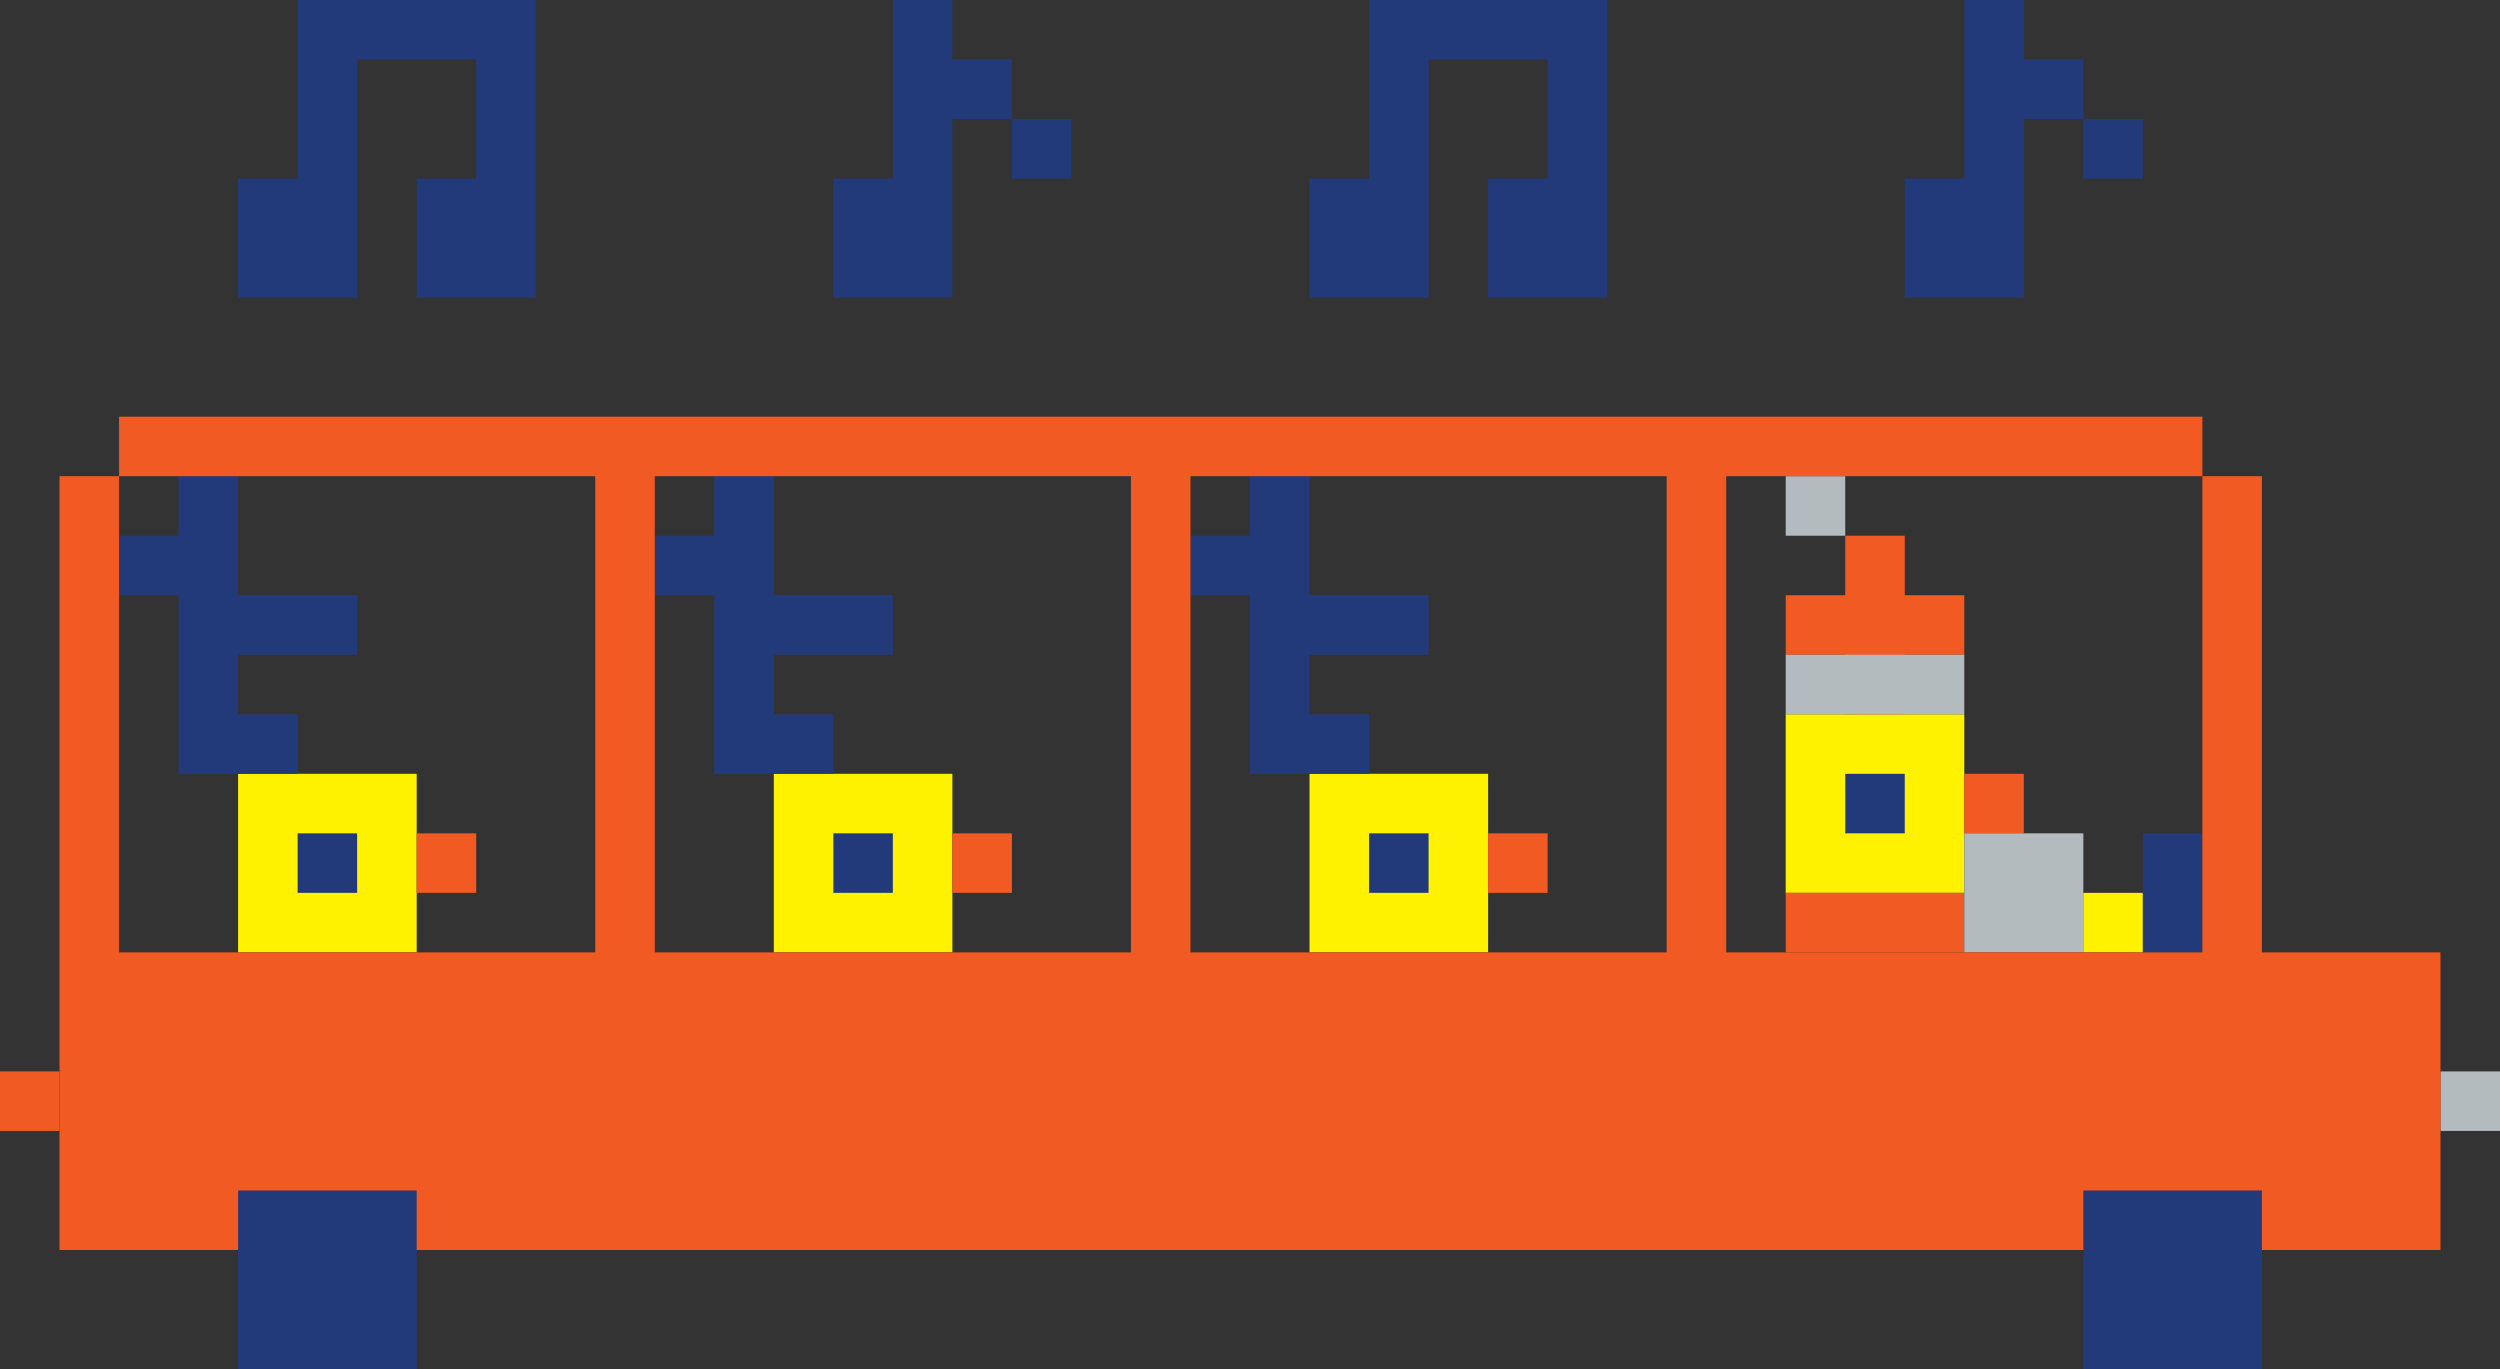 <?xml version="1.0" encoding="UTF-8"?> <svg xmlns="http://www.w3.org/2000/svg" id="Layer_2" data-name="Layer 2" viewBox="0 0 378 207"><rect x="0" y="0" width="378" height="207" fill="#333333" stroke="none"/><defs><style> .cls-1 { fill: #b4bbbf; } .cls-2 { fill: #233a7a; } .cls-3 { fill: #fff200; } .cls-4 { fill: #f15a22; } </style></defs><g id="Réteg_1" data-name="Réteg 1"><g><rect class="cls-1" x="369" y="162" width="9" height="9"></rect><rect class="cls-4" y="162" width="9" height="9"></rect><rect class="cls-3" x="270" y="108" width="27" height="27"></rect><rect class="cls-2" x="279" y="117" width="9" height="9"></rect><rect class="cls-4" x="270" y="135" width="27" height="9"></rect><rect class="cls-4" x="297" y="117" width="9" height="9"></rect><rect class="cls-4" x="279" y="81" width="9" height="27"></rect><rect class="cls-1" x="270" y="72" width="9" height="9"></rect><rect class="cls-4" x="270" y="90" width="27" height="9"></rect><rect class="cls-1" x="270" y="99" width="27" height="9"></rect><rect class="cls-1" x="297" y="126" width="18" height="18"></rect><polygon class="cls-3" points="198 117 198 144 207 144 225 144 225 117 198 117"></polygon><rect class="cls-2" x="207" y="126" width="9" height="9"></rect><rect class="cls-4" x="225" y="126" width="9" height="9"></rect><polygon class="cls-2" points="189 117 207 117 207 108 198 108 198 99 216 99 216 90 198 90 198 72 189 72 189 81 180 81 180 90 189 90 189 117"></polygon><polygon class="cls-3" points="117 117 117 144 126 144 144 144 144 117 117 117"></polygon><rect class="cls-2" x="126" y="126" width="9" height="9"></rect><rect class="cls-4" x="144" y="126" width="9" height="9"></rect><polygon class="cls-2" points="108 117 126 117 126 108 117 108 117 99 135 99 135 90 117 90 117 72 108 72 108 81 99 81 99 90 108 90 108 117"></polygon><polygon class="cls-3" points="36 117 36 144 45 144 63 144 63 117 36 117"></polygon><rect class="cls-2" x="45" y="126" width="9" height="9"></rect><rect class="cls-4" x="63" y="126" width="9" height="9"></rect><polygon class="cls-2" points="27 117 45 117 45 108 36 108 36 99 54 99 54 90 36 90 36 72 27 72 27 81 18 81 18 90 27 90 27 117"></polygon><rect class="cls-3" x="315" y="135" width="9" height="9"></rect><rect class="cls-2" x="324" y="126" width="9" height="18"></rect><path class="cls-4" d="M342,144v-72h-9v-9H18v9h72v72H18v-72h-9v117h360v-45h-27ZM171,144h-72v-72h72v72ZM252,144h-72v-72h72v72ZM333,144h-72v-72h72v72Z"></path><rect class="cls-2" x="36" y="180" width="27" height="27"></rect><rect class="cls-2" x="315" y="180" width="27" height="27"></rect><polygon class="cls-2" points="45 0 45 27 36 27 36 45 54 45 54 9 72 9 72 27 63 27 63 45 81 45 81 0 45 0"></polygon><polygon class="cls-2" points="207 0 207 27 198 27 198 45 216 45 216 9 234 9 234 27 225 27 225 45 243 45 243 0 207 0"></polygon><path class="cls-2" d="M144,9V0h-9v27h-9v18h18v-27h9v-9h-9ZM153,18v9h9v-9h-9Z"></path><path class="cls-2" d="M306,9V0h-9v27h-9v18h18v-27h9v-9h-9ZM315,18v9h9v-9h-9Z"></path></g></g></svg> 
